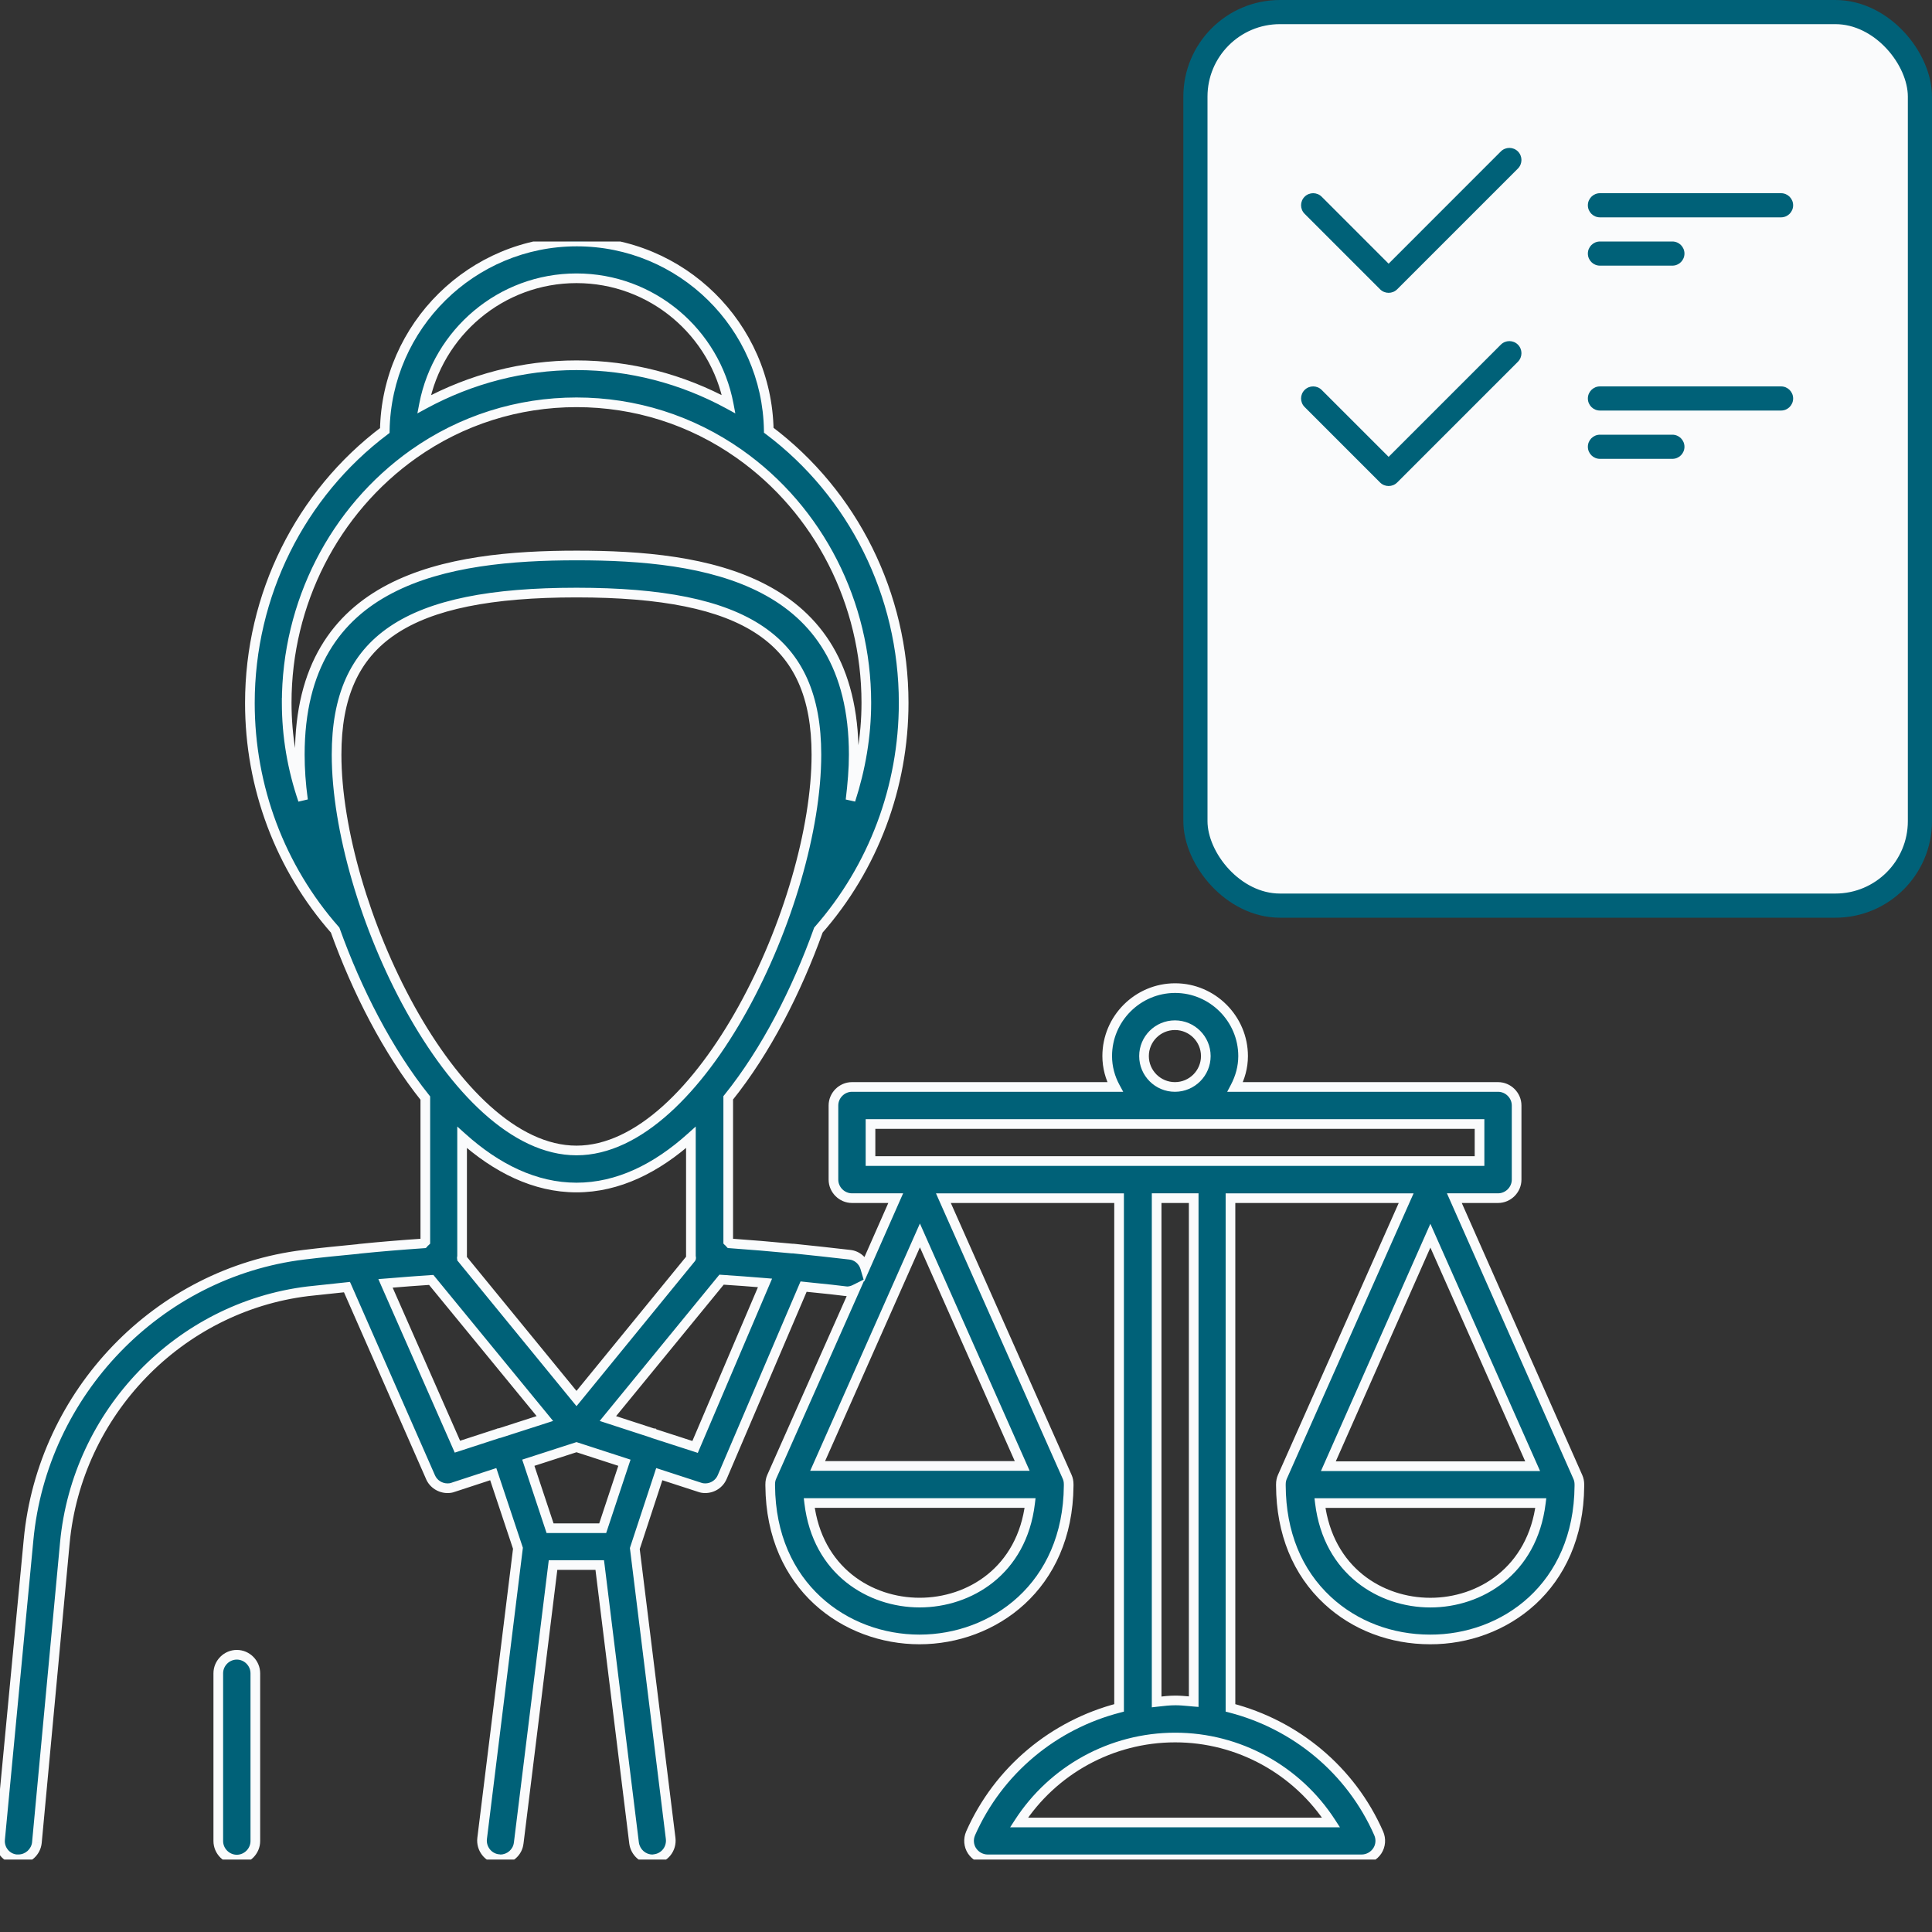 <?xml version="1.0" encoding="UTF-8"?> <svg xmlns="http://www.w3.org/2000/svg" width="56" height="56" viewBox="0 0 56 56" fill="none"><rect x="0" y="0" width="56" height="56" fill="#333333" stroke="none"/><g clip-path="url(#clip0_5861_16907)"><path fill-rule="evenodd" clip-rule="evenodd" d="M45.779 43.029V43.072L45.779 43.073C45.757 46.002 43.594 47.527 41.453 47.52C40.321 47.52 39.269 47.119 38.481 46.389C37.6 45.572 37.134 44.426 37.127 43.066V43.023C37.127 42.944 37.142 42.872 37.17 42.808L40.758 34.73H35.666L35.666 49.504C37.55 49.991 39.154 51.301 39.963 53.142C40.035 53.306 40.02 53.5 39.92 53.65C39.82 53.801 39.648 53.894 39.469 53.894H28.627C28.448 53.894 28.276 53.801 28.176 53.65C28.076 53.5 28.061 53.307 28.133 53.142C28.942 51.309 30.547 49.991 32.437 49.504V34.73H27.345L30.933 42.808C30.962 42.872 30.976 42.944 30.976 43.023V43.066C30.955 45.987 28.792 47.52 26.651 47.52C24.509 47.52 22.347 45.987 22.325 43.066V43.023C22.325 42.944 22.34 42.872 22.368 42.808L24.782 37.372C24.71 37.408 24.631 37.43 24.552 37.43C24.542 37.43 24.531 37.428 24.52 37.426C24.51 37.424 24.499 37.423 24.488 37.423C24.219 37.388 23.946 37.361 23.673 37.333C23.546 37.32 23.419 37.307 23.292 37.294L20.936 42.808C20.85 43.016 20.649 43.137 20.442 43.137C20.384 43.137 20.334 43.13 20.277 43.109L19.11 42.729L18.401 44.885L19.439 53.285C19.475 53.586 19.267 53.851 18.974 53.886C18.952 53.894 18.931 53.894 18.909 53.894C18.644 53.894 18.415 53.693 18.379 53.421L17.384 45.364H16.03L15.035 53.421C15.006 53.693 14.77 53.894 14.505 53.894C14.494 53.894 14.483 53.892 14.472 53.89C14.462 53.888 14.451 53.886 14.44 53.886C14.147 53.851 13.939 53.578 13.975 53.285L15.013 44.877L14.297 42.729L13.137 43.108C13.087 43.13 13.03 43.137 12.972 43.137C12.764 43.137 12.564 43.015 12.478 42.815L10.057 37.307C9.867 37.329 9.677 37.349 9.487 37.368C9.297 37.388 9.108 37.408 8.919 37.429C5.188 37.887 2.23 40.952 1.879 44.727L1.07 53.406C1.041 53.685 0.805 53.893 0.533 53.893H0.482C0.189 53.872 -0.026 53.607 0.003 53.313L0.827 44.634C1.228 40.366 4.58 36.885 8.805 36.37C9.328 36.305 9.843 36.255 10.366 36.205C10.373 36.205 10.38 36.203 10.388 36.201C10.395 36.199 10.402 36.198 10.409 36.198C11.032 36.133 11.655 36.083 12.278 36.04C12.281 36.037 12.284 36.033 12.287 36.029C12.292 36.022 12.298 36.013 12.306 36.004C12.31 36.001 12.314 35.999 12.318 35.997C12.321 35.995 12.325 35.993 12.328 35.99V31.829C11.239 30.468 10.344 28.713 9.714 26.959C8.117 25.147 7.243 22.812 7.243 20.378C7.243 17.248 8.704 14.319 11.153 12.479C11.204 9.449 13.682 7 16.718 7C19.755 7 22.232 9.442 22.283 12.471C24.732 14.312 26.193 17.234 26.193 20.37C26.193 22.812 25.312 25.147 23.722 26.959C23.092 28.713 22.204 30.461 21.108 31.822V35.989C21.112 35.993 21.116 35.995 21.119 35.997C21.123 35.999 21.126 36 21.13 36.004C21.133 36.007 21.135 36.011 21.139 36.015C21.143 36.022 21.149 36.031 21.158 36.04C21.76 36.083 22.361 36.133 22.963 36.19H22.991C23.543 36.247 24.087 36.305 24.631 36.369C24.846 36.391 25.018 36.548 25.075 36.741L25.963 34.729H24.695C24.402 34.729 24.158 34.485 24.158 34.192V32.043C24.158 31.75 24.402 31.506 24.695 31.506H32.322C32.178 31.241 32.093 30.933 32.093 30.611C32.093 29.522 32.981 28.641 34.062 28.641C35.144 28.641 36.032 29.529 36.032 30.611C36.032 30.933 35.946 31.234 35.803 31.506H43.422C43.716 31.506 43.96 31.75 43.96 32.043V34.192C43.96 34.485 43.716 34.729 43.422 34.729H42.155L45.736 42.815C45.764 42.879 45.779 42.95 45.779 43.029ZM13.394 36.484L16.71 40.537L20.026 36.477C20.026 36.477 20.028 36.475 20.029 36.472C20.031 36.469 20.033 36.466 20.033 36.462C20.033 36.455 20.031 36.446 20.029 36.437C20.028 36.428 20.026 36.419 20.026 36.412V32.967C19.03 33.863 17.913 34.421 16.71 34.421C15.507 34.421 14.39 33.863 13.394 32.967V36.412C13.394 36.424 13.392 36.434 13.39 36.442C13.389 36.449 13.387 36.456 13.387 36.462C13.387 36.466 13.389 36.469 13.391 36.473C13.392 36.477 13.394 36.48 13.394 36.484ZM16.71 17.176C11.769 17.176 9.756 18.537 9.756 21.874C9.756 26.192 13.122 33.346 16.71 33.347C20.298 33.347 23.664 26.193 23.664 21.874C23.664 18.537 21.651 17.176 16.71 17.176ZM21.122 11.718C20.727 9.642 18.901 8.066 16.71 8.066C14.519 8.066 12.693 9.642 12.291 11.718C13.652 10.981 15.156 10.587 16.71 10.587C18.264 10.587 19.768 10.981 21.122 11.718ZM11.991 13.158C9.685 14.79 8.31 17.483 8.31 20.369H8.31C8.31 21.344 8.474 22.289 8.783 23.191C8.718 22.718 8.69 22.281 8.69 21.873C8.69 16.76 12.979 16.101 16.718 16.101C20.456 16.101 24.746 16.753 24.746 21.873C24.746 22.282 24.71 22.726 24.652 23.191C24.946 22.289 25.111 21.336 25.111 20.369C25.111 17.483 23.736 14.784 21.43 13.158C20.04 12.177 18.407 11.661 16.71 11.661C15.013 11.661 13.38 12.177 11.991 13.158ZM11.263 37.192L11.174 37.199L13.258 41.933L14.447 41.546C14.451 41.546 14.453 41.544 14.455 41.542C14.456 41.541 14.458 41.539 14.462 41.539H14.483L15.794 41.117L12.499 37.099C12.085 37.126 11.676 37.159 11.263 37.192ZM15.944 44.296H17.469L18.099 42.398L16.71 41.947L15.313 42.398L15.944 44.296ZM18.952 41.553L20.148 41.94L22.175 37.185C21.752 37.149 21.337 37.12 20.914 37.092L17.62 41.117L18.938 41.546H18.945L18.952 41.553ZM23.456 43.566C23.693 45.535 25.218 46.452 26.657 46.452C28.097 46.452 29.622 45.535 29.858 43.566H23.456ZM26.664 35.81L23.7 42.491H29.629L26.664 35.81ZM34.056 29.716C33.561 29.716 33.16 30.117 33.16 30.611C33.16 31.105 33.561 31.506 34.056 31.506C34.55 31.506 34.951 31.105 34.951 30.611C34.951 30.117 34.55 29.716 34.056 29.716ZM42.885 32.58H25.232V33.654H42.885V32.58ZM29.537 52.826H38.581C37.6 51.308 35.903 50.362 34.063 50.363C32.215 50.363 30.518 51.308 29.537 52.826ZM34.463 49.312C34.508 49.316 34.554 49.32 34.6 49.324L34.6 34.729H33.526V49.331C33.538 49.33 33.55 49.328 33.562 49.327C33.734 49.307 33.896 49.288 34.07 49.288C34.203 49.288 34.332 49.3 34.463 49.312ZM44.425 42.499L41.46 35.818L38.503 42.499H44.425ZM38.259 43.567C38.503 45.536 40.021 46.453 41.46 46.453C42.893 46.453 44.418 45.536 44.661 43.567H38.259ZM6.327 48.501C6.327 48.208 6.571 47.964 6.864 47.964C7.158 47.964 7.401 48.208 7.401 48.502V53.364C7.401 53.658 7.158 53.901 6.864 53.901C6.571 53.901 6.327 53.658 6.327 53.364V48.501Z" fill="#006178"></path><path d="M45.779 43.072L45.918 43.089L45.919 43.081V43.072H45.779ZM45.779 43.073L45.64 43.056L45.639 43.064L45.639 43.072L45.779 43.073ZM41.453 47.52L41.453 47.38H41.453V47.52ZM38.481 46.389L38.576 46.286L38.576 46.286L38.481 46.389ZM37.127 43.066H36.987L36.987 43.066L37.127 43.066ZM37.17 42.808L37.042 42.751L37.042 42.751L37.17 42.808ZM40.758 34.73L40.886 34.787L40.974 34.59H40.758V34.73ZM35.666 34.73V34.59H35.526L35.526 34.73L35.666 34.73ZM35.666 49.504L35.526 49.504L35.526 49.612L35.631 49.639L35.666 49.504ZM39.963 53.142L40.091 53.086L40.091 53.086L39.963 53.142ZM39.92 53.65L40.037 53.728L40.037 53.728L39.92 53.65ZM28.176 53.65L28.293 53.572L28.292 53.572L28.176 53.65ZM28.133 53.142L28.005 53.085L28.005 53.086L28.133 53.142ZM32.437 49.504L32.472 49.64L32.577 49.612V49.504H32.437ZM32.437 34.73H32.577V34.59H32.437V34.73ZM27.345 34.73V34.59H27.13L27.217 34.787L27.345 34.73ZM30.933 42.808L31.061 42.751L31.061 42.751L30.933 42.808ZM30.976 43.066L31.116 43.067V43.066H30.976ZM22.325 43.066H22.185L22.185 43.067L22.325 43.066ZM22.368 42.808L22.24 42.751L22.24 42.751L22.368 42.808ZM24.782 37.372L24.91 37.429L25.068 37.073L24.719 37.247L24.782 37.372ZM24.52 37.426L24.543 37.288L24.543 37.288L24.52 37.426ZM24.488 37.423L24.47 37.562L24.479 37.563H24.488V37.423ZM23.673 37.333L23.659 37.472L23.673 37.333ZM23.292 37.294L23.307 37.154L23.204 37.143L23.163 37.239L23.292 37.294ZM20.936 42.808L20.807 42.753L20.807 42.754L20.936 42.808ZM20.277 43.109L20.326 42.978L20.32 42.976L20.277 43.109ZM19.11 42.729L19.153 42.596L19.02 42.553L18.977 42.685L19.11 42.729ZM18.401 44.885L18.267 44.841L18.258 44.871L18.262 44.902L18.401 44.885ZM19.439 53.285L19.578 53.268L19.578 53.268L19.439 53.285ZM18.974 53.886L18.956 53.748L18.943 53.749L18.93 53.753L18.974 53.886ZM18.379 53.421L18.24 53.438L18.24 53.439L18.379 53.421ZM17.384 45.364L17.523 45.347L17.507 45.224H17.384V45.364ZM16.03 45.364V45.224H15.906L15.891 45.347L16.03 45.364ZM15.035 53.421L14.896 53.404L14.895 53.406L15.035 53.421ZM14.44 53.886L14.423 54.025L14.432 54.026H14.44V53.886ZM13.975 53.285L13.836 53.268L13.836 53.268L13.975 53.285ZM15.013 44.877L15.152 44.895L15.156 44.863L15.146 44.833L15.013 44.877ZM14.297 42.729L14.43 42.685L14.386 42.553L14.254 42.596L14.297 42.729ZM13.137 43.108L13.093 42.975L13.082 42.98L13.137 43.108ZM12.478 42.815L12.607 42.76L12.606 42.758L12.478 42.815ZM10.057 37.307L10.186 37.251L10.144 37.157L10.042 37.168L10.057 37.307ZM9.487 37.368L9.472 37.229H9.472L9.487 37.368ZM8.919 37.429L8.903 37.29L8.902 37.29L8.919 37.429ZM1.879 44.727L2.018 44.739L2.018 44.739L1.879 44.727ZM1.07 53.406L1.209 53.421L1.209 53.419L1.07 53.406ZM0.482 53.893L0.472 54.033H0.482V53.893ZM0.003 53.313L0.142 53.327L0.142 53.326L0.003 53.313ZM0.827 44.634L0.967 44.647L0.967 44.647L0.827 44.634ZM8.805 36.37L8.822 36.508L8.822 36.508L8.805 36.37ZM10.366 36.205V36.064L10.353 36.065L10.366 36.205ZM10.409 36.198V36.338H10.416L10.423 36.337L10.409 36.198ZM12.278 36.04L12.288 36.18L12.342 36.176L12.38 36.137L12.278 36.04ZM12.287 36.029L12.402 36.109L12.402 36.109L12.287 36.029ZM12.306 36.004L12.405 36.103L12.408 36.101L12.306 36.004ZM12.318 35.997L12.255 35.872L12.255 35.872L12.318 35.997ZM12.328 35.99L12.427 36.089L12.468 36.048V35.99H12.328ZM12.328 31.829H12.468V31.78L12.437 31.741L12.328 31.829ZM9.714 26.959L9.846 26.912L9.837 26.887L9.819 26.866L9.714 26.959ZM11.153 12.479L11.238 12.59L11.292 12.549L11.293 12.481L11.153 12.479ZM22.283 12.471L22.143 12.474L22.144 12.542L22.199 12.583L22.283 12.471ZM23.722 26.959L23.617 26.866L23.599 26.887L23.59 26.912L23.722 26.959ZM21.108 31.822L20.999 31.734L20.968 31.772V31.822H21.108ZM21.108 35.989H20.968V36.045L21.007 36.086L21.108 35.989ZM21.119 35.997L21.057 36.122L21.057 36.122L21.119 35.997ZM21.13 36.004L21.231 35.907L21.229 35.905L21.13 36.004ZM21.139 36.015L21.253 35.935L21.253 35.935L21.139 36.015ZM21.158 36.04L21.059 36.139L21.096 36.176L21.148 36.179L21.158 36.04ZM22.963 36.19L22.95 36.33H22.963V36.19ZM22.991 36.19L23.006 36.051L22.999 36.05H22.991V36.19ZM24.631 36.369L24.615 36.508L24.617 36.508L24.631 36.369ZM25.075 36.741L24.941 36.781L25.049 37.147L25.203 36.798L25.075 36.741ZM25.963 34.729L26.091 34.785L26.178 34.589H25.963V34.729ZM32.322 31.506V31.646H32.557L32.445 31.439L32.322 31.506ZM35.803 31.506L35.679 31.441L35.571 31.646H35.803V31.506ZM42.155 34.729V34.589H41.94L42.027 34.785L42.155 34.729ZM45.736 42.815L45.864 42.758L45.864 42.758L45.736 42.815ZM16.71 40.537L16.602 40.626L16.71 40.758L16.819 40.626L16.71 40.537ZM13.394 36.484H13.254V36.534L13.286 36.572L13.394 36.484ZM20.026 36.477L19.924 36.38L19.918 36.388L20.026 36.477ZM20.029 36.472L20.148 36.547L20.148 36.547L20.029 36.472ZM20.029 36.437L19.892 36.464L19.892 36.464L20.029 36.437ZM20.026 32.967H20.166V32.653L19.932 32.863L20.026 32.967ZM13.394 32.967L13.488 32.863L13.254 32.653V32.967H13.394ZM13.39 36.442L13.253 36.412V36.412L13.39 36.442ZM13.391 36.473L13.265 36.534L13.265 36.534L13.391 36.473ZM16.71 33.347L16.71 33.487H16.71V33.347ZM21.122 11.718L21.055 11.841L21.314 11.983L21.259 11.692L21.122 11.718ZM12.291 11.718L12.154 11.692L12.098 11.983L12.358 11.841L12.291 11.718ZM8.31 20.369V20.509H8.45V20.369H8.31ZM11.991 13.158L11.91 13.043L11.91 13.043L11.991 13.158ZM8.31 20.369V20.23H8.17V20.369H8.31ZM8.783 23.191L8.65 23.236L8.922 23.172L8.783 23.191ZM24.652 23.191L24.514 23.174L24.786 23.234L24.652 23.191ZM21.43 13.158L21.349 13.272L21.349 13.272L21.43 13.158ZM11.174 37.199L11.163 37.06L10.967 37.075L11.046 37.256L11.174 37.199ZM11.263 37.192L11.274 37.332H11.274L11.263 37.192ZM13.258 41.933L13.13 41.989L13.181 42.105L13.302 42.066L13.258 41.933ZM14.447 41.546V41.406H14.425L14.404 41.413L14.447 41.546ZM14.455 41.542L14.357 41.442L14.357 41.442L14.455 41.542ZM14.483 41.539V41.679H14.505L14.526 41.672L14.483 41.539ZM15.794 41.117L15.837 41.25L16.032 41.187L15.902 41.028L15.794 41.117ZM12.499 37.099L12.607 37.01L12.562 36.955L12.49 36.959L12.499 37.099ZM17.469 44.296V44.436H17.57L17.602 44.34L17.469 44.296ZM15.944 44.296L15.811 44.34L15.843 44.436H15.944V44.296ZM18.099 42.398L18.232 42.442L18.277 42.309L18.143 42.265L18.099 42.398ZM16.71 41.947L16.753 41.814L16.71 41.8L16.667 41.814L16.71 41.947ZM15.313 42.398L15.271 42.265L15.136 42.308L15.181 42.442L15.313 42.398ZM20.148 41.94L20.105 42.073L20.226 42.113L20.276 41.995L20.148 41.94ZM18.952 41.553L18.853 41.652L18.877 41.676L18.909 41.687L18.952 41.553ZM22.175 37.185L22.303 37.24L22.379 37.062L22.187 37.046L22.175 37.185ZM20.914 37.092L20.924 36.952L20.852 36.947L20.806 37.003L20.914 37.092ZM17.62 41.117L17.512 41.028L17.382 41.187L17.576 41.25L17.62 41.117ZM18.938 41.546L18.894 41.679L18.915 41.686H18.938V41.546ZM18.945 41.546L19.044 41.447L19.003 41.406H18.945V41.546ZM23.456 43.566V43.426H23.298L23.317 43.583L23.456 43.566ZM29.858 43.566L29.997 43.583L30.016 43.426H29.858V43.566ZM23.7 42.491L23.572 42.434L23.484 42.631H23.7V42.491ZM26.664 35.81L26.792 35.753L26.664 35.464L26.536 35.753L26.664 35.81ZM29.629 42.491V42.631H29.844L29.757 42.434L29.629 42.491ZM34.056 31.506L34.055 31.646H34.056V31.506ZM25.232 32.58V32.44H25.092V32.58H25.232ZM42.885 32.58H43.025V32.44H42.885V32.58ZM25.232 33.654H25.092V33.794H25.232V33.654ZM42.885 33.654V33.794H43.025V33.654H42.885ZM38.581 52.826V52.966H38.839L38.699 52.75L38.581 52.826ZM29.537 52.826L29.419 52.75L29.279 52.966H29.537V52.826ZM34.063 50.363V50.503H34.063L34.063 50.363ZM34.6 49.324L34.589 49.464L34.74 49.476V49.324H34.6ZM34.463 49.312L34.45 49.451H34.45L34.463 49.312ZM34.6 34.729H34.74V34.589H34.6V34.729ZM33.526 34.729V34.589H33.386V34.729H33.526ZM33.526 49.331H33.386V49.488L33.542 49.47L33.526 49.331ZM33.562 49.327L33.546 49.188L33.546 49.188L33.562 49.327ZM41.46 35.818L41.588 35.761L41.46 35.472L41.332 35.761L41.46 35.818ZM44.425 42.499V42.639H44.64L44.553 42.443L44.425 42.499ZM38.503 42.499L38.375 42.443L38.288 42.639H38.503V42.499ZM38.259 43.567V43.427H38.101L38.12 43.584L38.259 43.567ZM44.661 43.567L44.8 43.584L44.82 43.427H44.661V43.567ZM45.919 43.072V43.029H45.639V43.072H45.919ZM45.918 43.09L45.918 43.089L45.64 43.055L45.64 43.056L45.918 43.09ZM41.452 47.66C43.661 47.668 45.897 46.089 45.919 43.074L45.639 43.072C45.618 45.914 43.527 47.387 41.453 47.38L41.452 47.66ZM38.386 46.491C39.201 47.247 40.288 47.66 41.453 47.66V47.38C40.355 47.38 39.336 46.991 38.576 46.286L38.386 46.491ZM36.987 43.066C36.995 44.46 37.473 45.645 38.386 46.491L38.576 46.286C37.728 45.5 37.274 44.393 37.267 43.065L36.987 43.066ZM36.987 43.023V43.066H37.267V43.023H36.987ZM37.042 42.751C37.005 42.835 36.987 42.927 36.987 43.023H37.267C37.267 42.961 37.279 42.909 37.298 42.865L37.042 42.751ZM40.63 34.673L37.042 42.751L37.298 42.865L40.886 34.787L40.63 34.673ZM35.666 34.87H40.758V34.59H35.666V34.87ZM35.806 49.504L35.806 34.73L35.526 34.73L35.526 49.504L35.806 49.504ZM40.091 53.086C39.264 51.204 37.625 49.866 35.701 49.368L35.631 49.639C37.474 50.116 39.044 51.398 39.835 53.198L40.091 53.086ZM40.037 53.728C40.164 53.536 40.181 53.293 40.091 53.086L39.835 53.198C39.888 53.32 39.877 53.463 39.804 53.572L40.037 53.728ZM39.469 54.034C39.696 54.034 39.911 53.916 40.037 53.728L39.804 53.572C39.729 53.685 39.6 53.754 39.469 53.754V54.034ZM28.627 54.034H39.469V53.754H28.627V54.034ZM28.059 53.728C28.185 53.916 28.4 54.034 28.627 54.034V53.754C28.496 53.754 28.367 53.685 28.293 53.572L28.059 53.728ZM28.005 53.086C27.915 53.293 27.932 53.537 28.059 53.728L28.292 53.572C28.22 53.463 28.208 53.32 28.262 53.198L28.005 53.086ZM32.402 49.368C30.471 49.866 28.832 51.212 28.005 53.085L28.261 53.198C29.052 51.406 30.622 50.116 32.472 49.64L32.402 49.368ZM32.297 34.73V49.504H32.577V34.73H32.297ZM27.345 34.87H32.437V34.59H27.345V34.87ZM31.061 42.751L27.473 34.673L27.217 34.787L30.805 42.865L31.061 42.751ZM31.116 43.023C31.116 42.927 31.098 42.835 31.061 42.751L30.805 42.865C30.825 42.909 30.836 42.961 30.836 43.023H31.116ZM31.116 43.066V43.023H30.836V43.066H31.116ZM26.651 47.66C28.859 47.66 31.094 46.075 31.116 43.067L30.836 43.065C30.815 45.9 28.725 47.38 26.651 47.38V47.66ZM22.185 43.067C22.207 46.075 24.442 47.66 26.651 47.66V47.38C24.577 47.38 22.486 45.9 22.465 43.065L22.185 43.067ZM22.185 43.023V43.066H22.465V43.023H22.185ZM22.24 42.751C22.203 42.835 22.185 42.927 22.185 43.023H22.465C22.465 42.961 22.476 42.909 22.496 42.865L22.24 42.751ZM24.654 37.316L22.24 42.751L22.496 42.865L24.91 37.429L24.654 37.316ZM24.552 37.57C24.656 37.57 24.756 37.541 24.844 37.498L24.719 37.247C24.663 37.275 24.606 37.29 24.552 37.29V37.57ZM24.498 37.564C24.506 37.566 24.528 37.57 24.552 37.57V37.29C24.555 37.29 24.555 37.29 24.553 37.29C24.551 37.289 24.549 37.289 24.543 37.288L24.498 37.564ZM24.488 37.563C24.486 37.563 24.485 37.562 24.487 37.563C24.489 37.563 24.492 37.563 24.498 37.564L24.543 37.288C24.534 37.287 24.512 37.283 24.488 37.283V37.563ZM23.659 37.472C23.933 37.5 24.203 37.527 24.47 37.562L24.506 37.284C24.235 37.249 23.96 37.221 23.687 37.194L23.659 37.472ZM23.277 37.433C23.405 37.447 23.532 37.459 23.659 37.472L23.687 37.194C23.56 37.181 23.434 37.168 23.307 37.154L23.277 37.433ZM21.065 42.863L23.421 37.349L23.163 37.239L20.807 42.753L21.065 42.863ZM20.442 43.277C20.703 43.277 20.956 43.124 21.065 42.862L20.807 42.754C20.743 42.907 20.596 42.997 20.442 42.997V43.277ZM20.228 43.24C20.303 43.268 20.371 43.277 20.442 43.277V42.997C20.398 42.997 20.365 42.992 20.326 42.978L20.228 43.24ZM19.066 42.862L20.234 43.242L20.32 42.976L19.153 42.596L19.066 42.862ZM18.534 44.928L19.242 42.773L18.977 42.685L18.267 44.841L18.534 44.928ZM19.578 53.268L18.539 44.867L18.262 44.902L19.3 53.302L19.578 53.268ZM18.991 54.025C19.362 53.98 19.623 53.644 19.578 53.268L19.3 53.302C19.327 53.527 19.172 53.721 18.956 53.748L18.991 54.025ZM18.909 54.033C18.927 54.033 18.971 54.035 19.017 54.02L18.93 53.753C18.932 53.753 18.933 53.753 18.93 53.753C18.928 53.753 18.926 53.753 18.922 53.753C18.919 53.754 18.915 53.754 18.909 53.754V54.033ZM18.24 53.439C18.285 53.779 18.573 54.033 18.909 54.033V53.754C18.716 53.754 18.545 53.606 18.518 53.402L18.24 53.439ZM17.245 45.381L18.24 53.438L18.518 53.404L17.523 45.347L17.245 45.381ZM16.03 45.504H17.384V45.224H16.03V45.504ZM15.174 53.438L16.169 45.381L15.891 45.347L14.896 53.404L15.174 53.438ZM14.505 54.033C14.838 54.033 15.137 53.782 15.174 53.435L14.895 53.406C14.874 53.604 14.701 53.754 14.505 53.754V54.033ZM14.45 54.028C14.458 54.029 14.48 54.033 14.505 54.033V53.754C14.507 53.754 14.507 53.754 14.505 53.753C14.503 53.753 14.501 53.753 14.495 53.752L14.45 54.028ZM14.44 54.026C14.438 54.026 14.437 54.026 14.439 54.026C14.441 54.027 14.444 54.027 14.45 54.028L14.495 53.752C14.486 53.75 14.464 53.746 14.44 53.746V54.026ZM13.836 53.268C13.791 53.636 14.051 53.98 14.423 54.025L14.457 53.748C14.242 53.721 14.087 53.521 14.114 53.302L13.836 53.268ZM14.874 44.86L13.836 53.268L14.114 53.302L15.152 44.895L14.874 44.86ZM14.164 42.773L14.88 44.922L15.146 44.833L14.43 42.685L14.164 42.773ZM13.181 43.242L14.341 42.862L14.254 42.596L13.094 42.975L13.181 43.242ZM12.972 43.277C13.039 43.277 13.118 43.269 13.192 43.237L13.082 42.98C13.056 42.991 13.02 42.997 12.972 42.997V43.277ZM12.349 42.87C12.458 43.124 12.712 43.277 12.972 43.277V42.997C12.817 42.997 12.669 42.906 12.607 42.76L12.349 42.87ZM9.929 37.364L12.35 42.871L12.606 42.758L10.186 37.251L9.929 37.364ZM9.501 37.508C9.691 37.488 9.882 37.468 10.073 37.447L10.042 37.168C9.852 37.19 9.663 37.209 9.472 37.229L9.501 37.508ZM8.935 37.568C9.123 37.547 9.312 37.527 9.501 37.508L9.472 37.229C9.283 37.249 9.093 37.268 8.903 37.29L8.935 37.568ZM2.018 44.739C2.363 41.03 5.271 38.018 8.936 37.568L8.902 37.29C5.104 37.757 2.096 40.874 1.74 44.714L2.018 44.739ZM1.209 53.419L2.018 44.739L1.74 44.714L0.93 53.393L1.209 53.419ZM0.533 54.033C0.876 54.033 1.173 53.772 1.209 53.421L0.931 53.392C0.909 53.599 0.734 53.753 0.533 53.753V54.033ZM0.482 54.033H0.533V53.753H0.482V54.033ZM-0.137 53.299C-0.173 53.668 0.097 54.005 0.472 54.033L0.493 53.754C0.281 53.738 0.12 53.545 0.142 53.327L-0.137 53.299ZM0.688 44.62L-0.137 53.3L0.142 53.326L0.967 44.647L0.688 44.62ZM8.788 36.231C4.497 36.754 1.095 40.288 0.688 44.621L0.967 44.647C1.361 40.443 4.663 37.016 8.822 36.508L8.788 36.231ZM10.353 36.065C9.83 36.116 9.313 36.166 8.788 36.231L8.822 36.508C9.343 36.444 9.857 36.394 10.38 36.344L10.353 36.065ZM10.354 36.065C10.35 36.066 10.35 36.066 10.351 36.066C10.353 36.066 10.359 36.065 10.366 36.065V36.345C10.393 36.345 10.417 36.338 10.421 36.337L10.354 36.065ZM10.409 36.058C10.382 36.058 10.358 36.064 10.354 36.065L10.421 36.337C10.425 36.336 10.425 36.336 10.424 36.336C10.422 36.337 10.417 36.338 10.409 36.338V36.058ZM12.268 35.901C11.645 35.944 11.02 35.994 10.395 36.058L10.423 36.337C11.044 36.273 11.666 36.223 12.288 36.18L12.268 35.901ZM12.172 35.948C12.17 35.951 12.17 35.951 12.17 35.951C12.17 35.951 12.173 35.948 12.177 35.944L12.38 36.137C12.391 36.124 12.4 36.111 12.402 36.109L12.172 35.948ZM12.207 35.905C12.189 35.924 12.177 35.941 12.172 35.948L12.402 36.109C12.406 36.102 12.406 36.102 12.405 36.103L12.207 35.905ZM12.255 35.872C12.251 35.873 12.227 35.885 12.205 35.908L12.408 36.101C12.393 36.117 12.376 36.124 12.38 36.122L12.255 35.872ZM12.229 35.891C12.243 35.877 12.259 35.87 12.255 35.872L12.38 36.122C12.383 36.12 12.406 36.11 12.427 36.089L12.229 35.891ZM12.188 31.829V35.99H12.468V31.829H12.188ZM9.582 27.006C10.216 28.771 11.118 30.541 12.219 31.916L12.437 31.741C11.361 30.396 10.472 28.656 9.846 26.912L9.582 27.006ZM7.103 20.378C7.103 22.846 7.989 25.213 9.609 27.052L9.819 26.866C8.245 25.08 7.383 22.779 7.383 20.378H7.103ZM11.069 12.367C8.584 14.234 7.103 17.204 7.103 20.378H7.383C7.383 17.291 8.824 14.404 11.238 12.59L11.069 12.367ZM16.718 6.86C13.605 6.86 11.065 9.371 11.014 12.476L11.293 12.481C11.342 9.528 13.758 7.14 16.718 7.14V6.86ZM22.423 12.469C22.371 9.363 19.831 6.86 16.718 6.86V7.14C19.678 7.14 22.094 9.521 22.143 12.474L22.423 12.469ZM26.333 20.37C26.333 17.19 24.852 14.226 22.367 12.359L22.199 12.583C24.612 14.397 26.053 17.277 26.053 20.37H26.333ZM23.827 27.051C25.44 25.214 26.333 22.846 26.333 20.37H26.053C26.053 22.779 25.184 25.08 23.617 26.866L23.827 27.051ZM21.217 31.909C22.325 30.533 23.22 28.771 23.854 27.006L23.59 26.912C22.964 28.656 22.082 30.388 20.999 31.734L21.217 31.909ZM21.248 35.989V31.822H20.968V35.989H21.248ZM21.182 35.872C21.178 35.87 21.195 35.877 21.21 35.893L21.007 36.086C21.029 36.109 21.053 36.12 21.057 36.122L21.182 35.872ZM21.229 35.905C21.207 35.884 21.185 35.873 21.182 35.872L21.057 36.122C21.061 36.124 21.045 36.117 21.031 36.103L21.229 35.905ZM21.253 35.935C21.252 35.933 21.243 35.919 21.231 35.907L21.028 36.1C21.024 36.096 21.022 36.093 21.022 36.093C21.022 36.093 21.022 36.093 21.024 36.096L21.253 35.935ZM21.257 35.941C21.258 35.941 21.258 35.942 21.253 35.935L21.024 36.096C21.029 36.103 21.041 36.12 21.059 36.139L21.257 35.941ZM22.976 36.051C22.374 35.993 21.771 35.943 21.168 35.9L21.148 36.179C21.748 36.222 22.349 36.272 22.95 36.33L22.976 36.051ZM22.991 36.05H22.963V36.33H22.991V36.05ZM24.648 36.23C24.102 36.166 23.557 36.108 23.006 36.051L22.977 36.329C23.528 36.387 24.072 36.444 24.615 36.508L24.648 36.23ZM25.209 36.702C25.137 36.458 24.921 36.257 24.645 36.23L24.617 36.508C24.771 36.524 24.898 36.638 24.941 36.781L25.209 36.702ZM25.835 34.672L24.947 36.685L25.203 36.798L26.091 34.785L25.835 34.672ZM24.695 34.869H25.963V34.589H24.695V34.869ZM24.018 34.192C24.018 34.562 24.325 34.869 24.695 34.869V34.589C24.479 34.589 24.298 34.408 24.298 34.192H24.018ZM24.018 32.043V34.192H24.298V32.043H24.018ZM24.695 31.366C24.325 31.366 24.018 31.672 24.018 32.043H24.298C24.298 31.827 24.479 31.646 24.695 31.646V31.366ZM32.322 31.366H24.695V31.646H32.322V31.366ZM31.953 30.611C31.953 30.958 32.045 31.289 32.199 31.573L32.445 31.439C32.312 31.194 32.233 30.908 32.233 30.611H31.953ZM34.062 28.501C32.904 28.501 31.953 29.445 31.953 30.611H32.233C32.233 29.6 33.058 28.781 34.062 28.781V28.501ZM36.172 30.611C36.172 29.452 35.221 28.501 34.062 28.501V28.781C35.066 28.781 35.892 29.607 35.892 30.611H36.172ZM35.926 31.571C36.079 31.282 36.172 30.959 36.172 30.611H35.892C35.892 30.907 35.813 31.186 35.679 31.441L35.926 31.571ZM43.422 31.366H35.803V31.646H43.422V31.366ZM44.1 32.043C44.1 31.672 43.793 31.366 43.422 31.366V31.646C43.639 31.646 43.82 31.827 43.82 32.043H44.1ZM44.1 34.192V32.043H43.82V34.192H44.1ZM43.422 34.869C43.793 34.869 44.1 34.562 44.1 34.192H43.82C43.82 34.408 43.639 34.589 43.422 34.589V34.869ZM42.155 34.869H43.422V34.589H42.155V34.869ZM45.864 42.758L42.283 34.672L42.027 34.785L45.608 42.871L45.864 42.758ZM45.919 43.029C45.919 42.933 45.901 42.842 45.864 42.758L45.608 42.871C45.628 42.916 45.639 42.968 45.639 43.029H45.919ZM16.818 40.448L13.502 36.395L13.286 36.572L16.602 40.626L16.818 40.448ZM19.918 36.388L16.602 40.448L16.819 40.626L20.134 36.565L19.918 36.388ZM19.911 36.397C19.914 36.392 19.917 36.389 19.919 36.387C19.92 36.386 19.921 36.384 19.922 36.383C19.922 36.383 19.922 36.382 19.923 36.382C19.923 36.382 19.923 36.381 19.924 36.381C19.924 36.381 19.924 36.381 19.924 36.381C19.924 36.38 19.924 36.38 19.924 36.38C19.924 36.38 19.924 36.38 19.924 36.38C19.924 36.38 19.924 36.38 19.924 36.38C19.924 36.38 19.924 36.38 19.924 36.38C19.924 36.38 19.924 36.38 20.026 36.477C20.127 36.573 20.127 36.573 20.128 36.573C20.128 36.573 20.128 36.573 20.128 36.573C20.128 36.573 20.128 36.573 20.128 36.573C20.128 36.573 20.128 36.573 20.128 36.573C20.128 36.573 20.128 36.573 20.128 36.573C20.128 36.572 20.128 36.572 20.128 36.572C20.128 36.572 20.129 36.572 20.129 36.571C20.13 36.571 20.13 36.57 20.131 36.569C20.132 36.568 20.134 36.566 20.136 36.564C20.139 36.56 20.143 36.554 20.148 36.547L19.911 36.397ZM19.893 36.462C19.893 36.442 19.898 36.426 19.901 36.417C19.905 36.408 19.909 36.401 19.911 36.397L20.148 36.547C20.154 36.538 20.173 36.506 20.173 36.462H19.893ZM19.892 36.464C19.893 36.469 19.893 36.471 19.893 36.472C19.893 36.472 19.893 36.471 19.893 36.47C19.893 36.469 19.893 36.466 19.893 36.462H20.173C20.173 36.438 20.168 36.414 20.167 36.41L19.892 36.464ZM19.886 36.412C19.886 36.436 19.891 36.459 19.892 36.464L20.167 36.41C20.166 36.405 20.166 36.403 20.165 36.402C20.165 36.402 20.165 36.403 20.166 36.404C20.166 36.406 20.166 36.408 20.166 36.412H19.886ZM19.886 32.967V36.412H20.166V32.967H19.886ZM16.71 34.561C17.959 34.561 19.108 33.981 20.119 33.072L19.932 32.863C18.953 33.744 17.868 34.281 16.71 34.281V34.561ZM13.3 33.072C14.312 33.981 15.461 34.561 16.71 34.561V34.281C15.552 34.281 14.467 33.744 13.488 32.863L13.3 33.072ZM13.534 36.412V32.967H13.254V36.412H13.534ZM13.527 36.472C13.529 36.464 13.534 36.441 13.534 36.412H13.254L13.253 36.412L13.527 36.472ZM13.527 36.462C13.527 36.469 13.526 36.474 13.526 36.475C13.526 36.476 13.526 36.477 13.527 36.472L13.253 36.412C13.252 36.416 13.247 36.438 13.247 36.462H13.527ZM13.517 36.412C13.515 36.408 13.517 36.413 13.52 36.419C13.522 36.426 13.527 36.441 13.527 36.462H13.247C13.247 36.487 13.253 36.506 13.257 36.516C13.26 36.525 13.264 36.534 13.265 36.534L13.517 36.412ZM13.534 36.484C13.534 36.459 13.528 36.44 13.524 36.43C13.521 36.42 13.517 36.412 13.517 36.411L13.265 36.534C13.266 36.537 13.264 36.533 13.262 36.527C13.259 36.52 13.254 36.505 13.254 36.484H13.534ZM9.896 21.874C9.896 20.236 10.388 19.113 11.459 18.39C12.543 17.657 14.246 17.316 16.71 17.316V17.036C14.233 17.036 12.459 17.376 11.302 18.158C10.131 18.949 9.616 20.175 9.616 21.874H9.896ZM16.71 33.207C15.861 33.207 15.01 32.783 14.204 32.057C13.398 31.332 12.65 30.317 12.01 29.162C10.729 26.849 9.896 24.004 9.896 21.874H9.616C9.616 24.062 10.467 26.953 11.765 29.297C12.415 30.47 13.181 31.513 14.016 32.265C14.85 33.016 15.765 33.487 16.71 33.487L16.71 33.207ZM23.524 21.874C23.524 24.004 22.691 26.849 21.41 29.162C20.77 30.317 20.022 31.333 19.217 32.057C18.41 32.783 17.559 33.207 16.71 33.207V33.487C17.655 33.487 18.57 33.016 19.404 32.265C20.239 31.514 21.005 30.471 21.655 29.298C22.953 26.954 23.804 24.063 23.804 21.874H23.524ZM16.71 17.316C19.174 17.316 20.877 17.657 21.962 18.39C23.032 19.113 23.524 20.236 23.524 21.874H23.804C23.804 20.175 23.289 18.949 22.118 18.158C20.961 17.376 19.187 17.036 16.71 17.036V17.316ZM16.71 8.206C18.833 8.206 20.602 9.732 20.984 11.745L21.259 11.692C20.853 9.551 18.97 7.926 16.71 7.926V8.206ZM12.429 11.745C12.818 9.733 14.588 8.206 16.71 8.206V7.926C14.45 7.926 12.568 9.551 12.154 11.692L12.429 11.745ZM16.71 10.447C15.132 10.447 13.605 10.847 12.225 11.595L12.358 11.841C13.699 11.115 15.18 10.727 16.71 10.727V10.447ZM21.189 11.595C19.815 10.847 18.288 10.447 16.71 10.447V10.727C18.24 10.727 19.721 11.115 21.055 11.841L21.189 11.595ZM8.45 20.369C8.45 17.528 9.804 14.878 12.072 13.272L11.91 13.043C9.566 14.703 8.17 17.439 8.17 20.369H8.45ZM8.31 20.509H8.31V20.23H8.31V20.509ZM8.915 23.146C8.611 22.258 8.45 21.328 8.45 20.369H8.17C8.17 21.36 8.337 22.32 8.65 23.236L8.915 23.146ZM8.55 21.873C8.55 22.288 8.579 22.731 8.644 23.21L8.922 23.172C8.858 22.705 8.83 22.275 8.83 21.873H8.55ZM16.718 15.961C14.846 15.961 12.809 16.125 11.237 16.945C10.448 17.357 9.774 17.936 9.298 18.743C8.822 19.549 8.55 20.575 8.55 21.873H8.83C8.83 20.615 9.093 19.64 9.539 18.885C9.984 18.13 10.616 17.585 11.367 17.194C12.874 16.407 14.851 16.241 16.718 16.241V15.961ZM24.886 21.873C24.886 20.573 24.613 19.547 24.138 18.74C23.662 17.933 22.988 17.354 22.198 16.943C20.626 16.123 18.589 15.961 16.718 15.961V16.241C18.585 16.241 20.562 16.405 22.069 17.191C22.819 17.582 23.451 18.127 23.896 18.882C24.342 19.638 24.606 20.613 24.606 21.873H24.886ZM24.791 23.208C24.849 22.739 24.886 22.29 24.886 21.873H24.606C24.606 22.274 24.57 22.712 24.514 23.174L24.791 23.208ZM24.971 20.369C24.971 21.32 24.809 22.258 24.519 23.148L24.786 23.234C25.083 22.319 25.251 21.352 25.251 20.369H24.971ZM21.349 13.272C23.617 14.871 24.971 17.527 24.971 20.369H25.251C25.251 17.439 23.855 14.696 21.511 13.043L21.349 13.272ZM16.71 11.801C18.379 11.801 19.983 12.308 21.349 13.272L21.511 13.043C20.097 12.046 18.436 11.521 16.71 11.521V11.801ZM12.072 13.272C13.437 12.308 15.042 11.801 16.71 11.801V11.521C14.984 11.521 13.323 12.046 11.91 13.043L12.072 13.272ZM11.186 37.339L11.274 37.332L11.251 37.053L11.163 37.06L11.186 37.339ZM13.387 41.876L11.302 37.143L11.046 37.256L13.13 41.989L13.387 41.876ZM14.404 41.413L13.215 41.8L13.302 42.066L14.491 41.679L14.404 41.413ZM14.357 41.442C14.354 41.445 14.365 41.433 14.381 41.424C14.402 41.412 14.424 41.406 14.447 41.406V41.686C14.511 41.686 14.548 41.647 14.552 41.643L14.357 41.442ZM14.462 41.399C14.398 41.399 14.36 41.439 14.357 41.442L14.552 41.643C14.555 41.64 14.544 41.651 14.529 41.661C14.509 41.672 14.486 41.679 14.462 41.679V41.399ZM14.483 41.399H14.462V41.679H14.483V41.399ZM15.751 40.983L14.44 41.406L14.526 41.672L15.837 41.25L15.751 40.983ZM12.391 37.188L15.685 41.205L15.902 41.028L12.607 37.01L12.391 37.188ZM11.274 37.332C11.688 37.298 12.095 37.265 12.508 37.239L12.49 36.959C12.074 36.986 11.665 37.019 11.251 37.053L11.274 37.332ZM17.469 44.156H15.944V44.436H17.469V44.156ZM17.966 42.354L17.337 44.252L17.602 44.34L18.232 42.442L17.966 42.354ZM16.667 42.08L18.056 42.531L18.143 42.265L16.753 41.814L16.667 42.08ZM15.357 42.531L16.753 42.08L16.667 41.814L15.271 42.265L15.357 42.531ZM16.077 44.252L15.446 42.354L15.181 42.442L15.811 44.34L16.077 44.252ZM20.191 41.807L18.995 41.42L18.909 41.687L20.105 42.073L20.191 41.807ZM22.046 37.13L20.019 41.885L20.276 41.995L22.303 37.24L22.046 37.13ZM20.905 37.232C21.327 37.26 21.742 37.289 22.163 37.325L22.187 37.046C21.763 37.01 21.346 36.981 20.924 36.952L20.905 37.232ZM17.728 41.206L21.023 37.181L20.806 37.003L17.512 41.028L17.728 41.206ZM18.981 41.413L17.663 40.984L17.576 41.25L18.894 41.679L18.981 41.413ZM18.945 41.406H18.938V41.686H18.945V41.406ZM19.051 41.455L19.044 41.447L18.846 41.645L18.853 41.652L19.051 41.455ZM26.657 46.312C25.276 46.312 23.822 45.437 23.595 43.549L23.317 43.583C23.564 45.634 25.159 46.592 26.657 46.592V46.312ZM29.719 43.549C29.493 45.437 28.038 46.312 26.657 46.312V46.592C28.155 46.592 29.752 45.634 29.997 43.583L29.719 43.549ZM23.456 43.706H29.858V43.426H23.456V43.706ZM23.828 42.548L26.792 35.866L26.536 35.753L23.572 42.434L23.828 42.548ZM29.629 42.351H23.7V42.631H29.629V42.351ZM26.536 35.866L29.501 42.548L29.757 42.434L26.792 35.753L26.536 35.866ZM33.3 30.611C33.3 30.194 33.639 29.856 34.056 29.856V29.576C33.484 29.576 33.02 30.039 33.02 30.611H33.3ZM34.056 31.366C33.639 31.366 33.3 31.027 33.3 30.611H33.02C33.02 31.182 33.484 31.646 34.055 31.646L34.056 31.366ZM34.811 30.611C34.811 31.028 34.472 31.366 34.056 31.366V31.646C34.627 31.646 35.091 31.183 35.091 30.611H34.811ZM34.056 29.856C34.472 29.856 34.811 30.194 34.811 30.611H35.091C35.091 30.039 34.627 29.576 34.056 29.576V29.856ZM25.232 32.72H42.885V32.44H25.232V32.72ZM25.372 33.654V32.58H25.092V33.654H25.372ZM42.885 33.514H25.232V33.794H42.885V33.514ZM42.745 32.58V33.654H43.025V32.58H42.745ZM38.581 52.686H29.537V52.966H38.581V52.686ZM34.063 50.503C35.855 50.502 37.508 51.423 38.464 52.902L38.699 52.75C37.693 51.192 35.951 50.222 34.063 50.223L34.063 50.503ZM29.654 52.902C30.61 51.423 32.263 50.503 34.063 50.503V50.223C32.167 50.223 30.425 51.193 29.419 52.75L29.654 52.902ZM34.611 49.184C34.566 49.181 34.521 49.177 34.476 49.172L34.45 49.451C34.495 49.455 34.542 49.46 34.589 49.464L34.611 49.184ZM34.46 34.729L34.46 49.324H34.74L34.74 34.729H34.46ZM33.526 34.869H34.6V34.589H33.526V34.869ZM33.666 49.331V34.729H33.386V49.331H33.666ZM33.546 49.188C33.534 49.189 33.522 49.191 33.51 49.192L33.542 49.47C33.554 49.469 33.566 49.467 33.578 49.466L33.546 49.188ZM34.07 49.148C33.886 49.148 33.717 49.168 33.546 49.188L33.578 49.466C33.751 49.446 33.905 49.428 34.07 49.428V49.148ZM34.476 49.172C34.346 49.161 34.21 49.148 34.07 49.148V49.428C34.195 49.428 34.318 49.439 34.45 49.451L34.476 49.172ZM41.333 35.874L44.297 42.556L44.553 42.443L41.588 35.761L41.333 35.874ZM38.631 42.556L41.588 35.874L41.332 35.761L38.375 42.443L38.631 42.556ZM44.425 42.359H38.503V42.639H44.425V42.359ZM41.46 46.313C40.08 46.313 38.632 45.438 38.398 43.55L38.12 43.584C38.374 45.634 39.962 46.593 41.46 46.593V46.313ZM44.522 43.55C44.289 45.438 42.834 46.313 41.46 46.313V46.593C42.952 46.593 44.547 45.635 44.8 43.584L44.522 43.55ZM38.259 43.707H44.661V43.427H38.259V43.707ZM6.864 47.824C6.493 47.824 6.187 48.13 6.187 48.501H6.467C6.467 48.285 6.648 48.104 6.864 48.104V47.824ZM7.541 48.502C7.541 48.13 7.235 47.824 6.864 47.824V48.104C7.081 48.104 7.261 48.285 7.261 48.502H7.541ZM7.541 53.364V48.502H7.261V53.364H7.541ZM6.864 54.041C7.235 54.041 7.541 53.735 7.541 53.364H7.261C7.261 53.58 7.08 53.761 6.864 53.761V54.041ZM6.187 53.364C6.187 53.735 6.493 54.041 6.864 54.041V53.761C6.648 53.761 6.467 53.58 6.467 53.364H6.187ZM6.187 48.501V53.364H6.467V48.501H6.187Z" fill="#FAFBFC"></path></g><rect x="34.65" y="0.35" width="21" height="25.9" rx="2.45" fill="#FAFBFC" stroke="#006178" stroke-width="0.7"></rect><path fill-rule="evenodd" clip-rule="evenodd" d="M43.998 4.885C44.134 4.748 44.134 4.527 43.998 4.39C43.861 4.253 43.639 4.253 43.502 4.39L40.25 7.643L38.31 5.702C38.173 5.566 37.952 5.566 37.815 5.702C37.678 5.839 37.678 6.061 37.815 6.197L40.002 8.385C40.139 8.522 40.361 8.522 40.498 8.385L43.998 4.885ZM46.375 5.6C46.182 5.6 46.025 5.757 46.025 5.95C46.025 6.143 46.182 6.3 46.375 6.3H51.625C51.818 6.3 51.975 6.143 51.975 5.95C51.975 5.757 51.818 5.6 51.625 5.6H46.375ZM46.375 7C46.182 7 46.025 7.157 46.025 7.35C46.025 7.543 46.182 7.7 46.375 7.7H48.475C48.668 7.7 48.825 7.543 48.825 7.35C48.825 7.157 48.668 7 48.475 7H46.375Z" fill="#006178"></path><path fill-rule="evenodd" clip-rule="evenodd" d="M43.998 10.485C44.134 10.348 44.134 10.127 43.998 9.99C43.861 9.853 43.639 9.853 43.502 9.99L40.25 13.242L38.31 11.303C38.173 11.166 37.952 11.166 37.815 11.303C37.678 11.439 37.678 11.661 37.815 11.797L40.002 13.985C40.139 14.122 40.361 14.122 40.498 13.985L43.998 10.485ZM46.375 11.2C46.182 11.2 46.025 11.357 46.025 11.55C46.025 11.743 46.182 11.9 46.375 11.9H51.625C51.818 11.9 51.975 11.743 51.975 11.55C51.975 11.357 51.818 11.2 51.625 11.2H46.375ZM46.375 12.6C46.182 12.6 46.025 12.757 46.025 12.95C46.025 13.143 46.182 13.3 46.375 13.3H48.475C48.668 13.3 48.825 13.143 48.825 12.95C48.825 12.757 48.668 12.6 48.475 12.6H46.375Z" fill="#006178"></path><defs><clipPath id="clip0_5861_16907"><rect width="46.9" height="46.9" fill="white" transform="translate(0 7)"></rect></clipPath></defs></svg> 